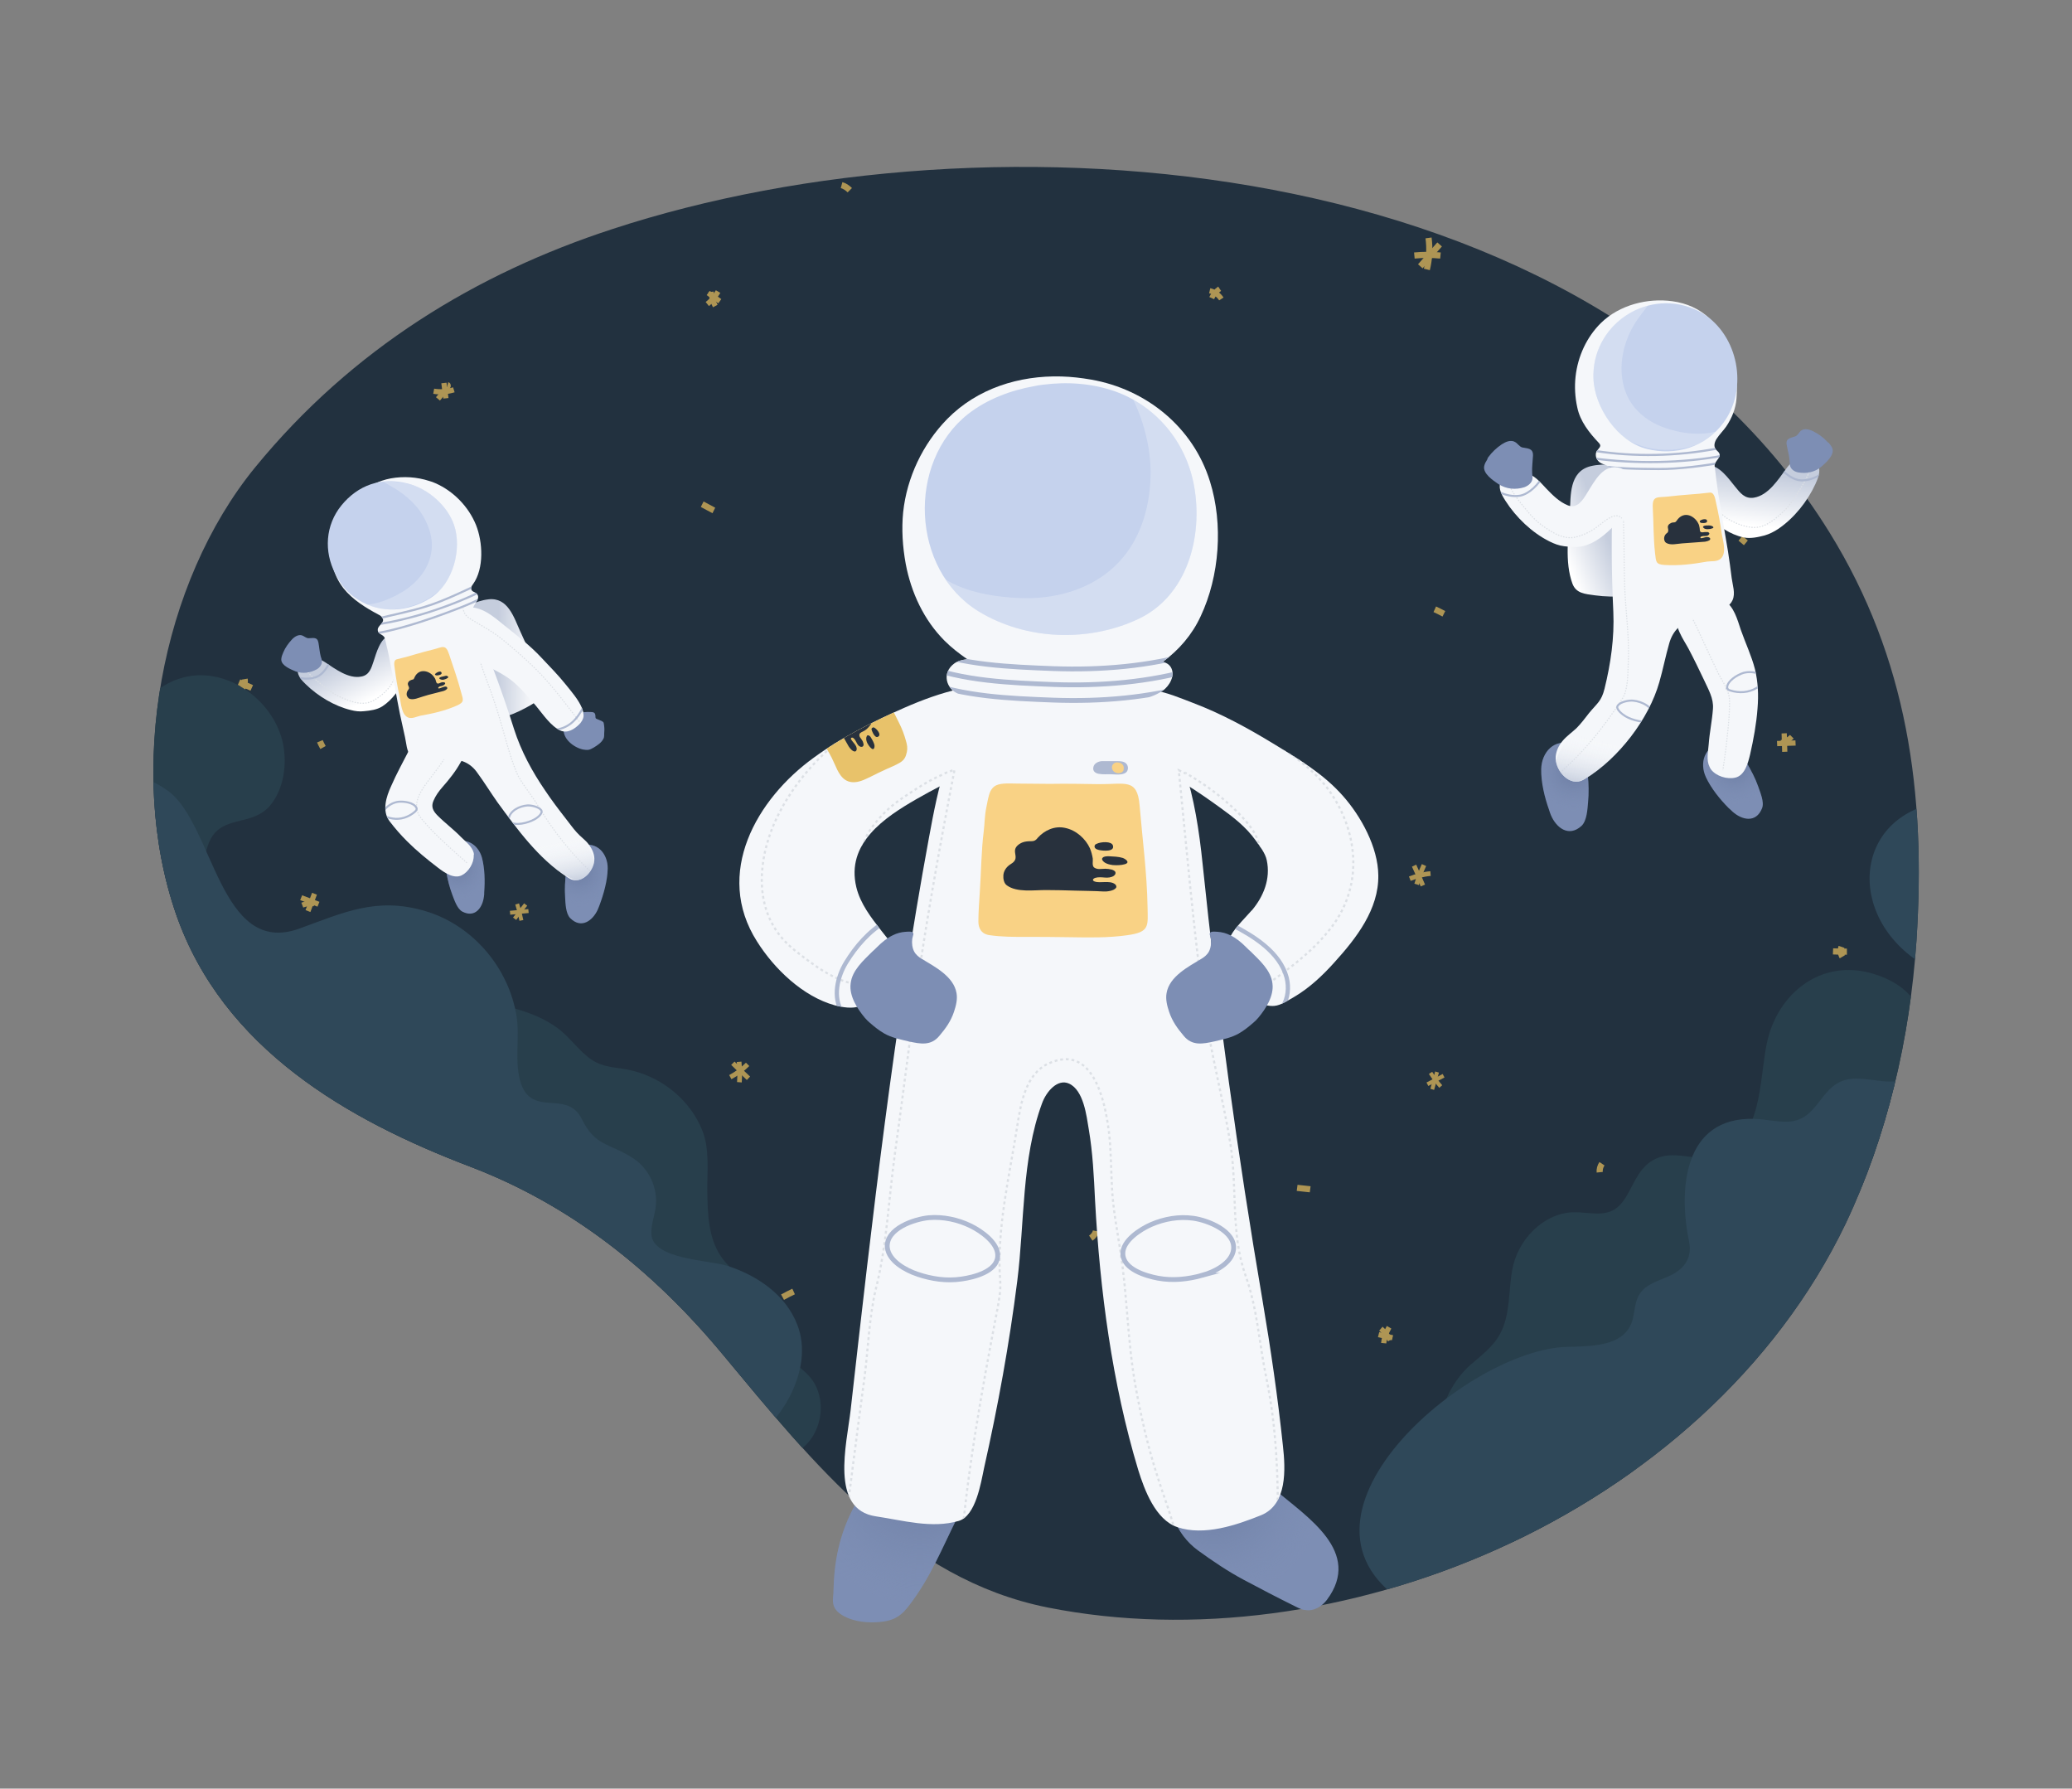 <svg enable-background="new 0 0 730 630" viewBox="0 0 730 630" xmlns="http://www.w3.org/2000/svg" xmlns:xlink="http://www.w3.org/1999/xlink"><rect x="0" y="0" width="730" height="630" fill="#808080" stroke="none"/><defs><path id="a" d="m527.2 545.8c-50.5 22.6-107.3 30.5-158.1 20.4-50.1-10-82.5-50.7-114.6-89.3-24.6-29.6-53.7-52.6-88.9-66-42.8-16.3-87.1-41.4-103.6-89-17.5-50.6-5.3-116.7 27.9-157.3 34.2-41.8 78-68.3 125.8-83.9 133.2-43.7 344.9-28.8 428.9 106.9 27.4 44.3 34 91.6 30.6 143.8-2.3 34.3-10.3 68.7-24.9 99.5-24.8 51.7-70.5 91.3-123.1 114.9z"/><clipPath id="b"><use xlink:href="#a"/></clipPath><clipPath id="c"><use xlink:href="#F"/></clipPath><clipPath id="d"><use xlink:href="#G"/></clipPath><linearGradient id="e"><stop offset="0" stop-color="#697aa0" stop-opacity=".9"/><stop offset="1" stop-color="#7d8eb4" stop-opacity="0"/></linearGradient><radialGradient id="f" cx="427.589" cy="524.968" gradientUnits="userSpaceOnUse" r="38.539" xlink:href="#e"/><radialGradient id="g" cx="324.089" cy="519.968" gradientUnits="userSpaceOnUse" r="44.777" xlink:href="#e"/><clipPath id="h"><use xlink:href="#H"/></clipPath><clipPath id="i"><use xlink:href="#I"/></clipPath><radialGradient id="j" cx="339.653" cy="43.197" gradientTransform="matrix(.997 -.079 .079 .997 -138.05 290.441)" gradientUnits="userSpaceOnUse" r="12.668" xlink:href="#e"/><radialGradient id="k" cx="300.316" cy="39.46" gradientTransform="matrix(.932 -.362 .362 .932 -133.155 377.407)" gradientUnits="userSpaceOnUse" r="11.711" xlink:href="#e"/><linearGradient id="l"><stop offset="0" stop-color="#c5cddd"/><stop offset="1" stop-color="#fff"/></linearGradient><linearGradient id="m" gradientTransform="matrix(.637 -.771 .771 .637 -117.094 683.027)" gradientUnits="userSpaceOnUse" x1="533.526" x2="542.507" xlink:href="#l" y1="-61.706" y2="-50.36"/><clipPath id="n"><use xlink:href="#J"/></clipPath><linearGradient id="o" gradientUnits="userSpaceOnUse" x1="124.199" x2="131.625" xlink:href="#l" y1="231.261" y2="245.743"/><clipPath id="p"><use xlink:href="#K"/></clipPath><clipPath id="q"><use xlink:href="#L"/></clipPath><linearGradient id="r"><stop offset="0" stop-color="#bac4d7" stop-opacity=".7"/><stop offset="1" stop-color="#fff" stop-opacity="0"/></linearGradient><linearGradient id="s" gradientTransform="matrix(1.137 -.185 -.01 1.065 -180.937 322.864)" gradientUnits="userSpaceOnUse" x1="334.924" x2="334.428" xlink:href="#r" y1="46.503" y2="32.38"/><clipPath id="t"><use xlink:href="#M"/></clipPath><clipPath id="u"><use xlink:href="#N"/></clipPath><radialGradient id="v" cx="713.856" cy="38.763" gradientTransform="matrix(-.994 -.109 -.109 .994 1268.122 311.007)" gradientUnits="userSpaceOnUse" r="14.228" xlink:href="#e"/><radialGradient id="w" cx="649.007" cy="152.592" gradientTransform="matrix(-.944 .329 .329 .944 1173.626 -87.44)" gradientUnits="userSpaceOnUse" r="13.153" xlink:href="#e"/><linearGradient id="x" gradientTransform="matrix(-.865 -.501 -.501 .865 1345.908 419.998)" gradientUnits="userSpaceOnUse" x1="791.747" x2="801.835" xlink:href="#l" y1="190.327" y2="203.07"/><clipPath id="y"><use xlink:href="#O"/></clipPath><linearGradient id="z" gradientTransform="matrix(-.938 .348 .348 .938 998.573 -179.665)" gradientUnits="userSpaceOnUse" x1="476.696" x2="485.037" xlink:href="#l" y1="192.497" y2="208.762"/><clipPath id="A"><use xlink:href="#P"/></clipPath><clipPath id="B"><use xlink:href="#Q"/></clipPath><linearGradient id="C" gradientTransform="matrix(-1.131 -.219 -.021 1.064 1310.023 344.696)" gradientUnits="userSpaceOnUse" x1="662.408" x2="661.851" xlink:href="#r" y1="71.926" y2="56.064"/><clipPath id="D"><use xlink:href="#R"/></clipPath><clipPath id="E"><use xlink:href="#S"/></clipPath><path id="F" d="m286.8 266.8c-20.3 14.6-35.3 40.9-20.1 64.8 6.1 9.7 16.2 19.4 27.4 22.5 2.7.7 6.2 1.3 8.8.3 2.8-1.1 4.9-3.2 6.9-5.4 2.5-2.8 5.3-6.4 5.6-10.3.1-.9 0-1.8-.1-2.7-.4-3.4-2.8-5.5-4.8-8.2-3.6-4.6-7.4-9.5-8.8-15.3-3.7-15.4 9.8-24.5 21.3-31.1 5.7-3.3 11.7-6.2 17.5-9.4 5.5-3 12.1-6.1 16.3-10.7 4.9-5.5 5.6-12-.7-16.6-5-3.6-11.8-3.4-17.8-2.1-6.8 1.5-13.3 3.9-19.7 6.7-10.2 4.5-21.8 10.2-31.8 17.5z"/><path id="G" d="m441.1 320.6c4.1-4.9 6.6-11.1 5.2-17.6-.5-2.5-2.5-5-4-7.1-3.3-4.6-7.8-8.1-12.4-11.4-8-5.8-16.4-11.4-25.5-15.4-7-3.1-13.4-12.1-10.5-19.8 4.3-11.4 18.5-4.7 26.2-1.8 10.1 3.8 19.6 9 28.8 14.6 8.7 5.3 17.4 10.5 24.2 18.2 6.4 7.2 12.4 18.1 12.5 28 .2 12-7.8 22.2-15.4 30.6-4.3 4.8-9 9.2-14.5 12.4-2 1.1-4.4 2.8-6.7 3-7 .6-13.6-7.4-16.5-12.9-2.3-4.3-.6-9.3 1.9-13.1 1.8-2.6 4.1-4.8 6.2-7.2.2-.2.3-.4.5-.5z"/><path id="H" d="m444.8 458c-8.7-51-15.8-102.3-21.1-153.7-2.4-23.4-7.2-46.3-22.2-58 2.9-.4 5.6-1.3 8.1-3s4.6-5.5 2.9-8.3c-.7-1.1-1.7-1.6-2.8-1.9 5.6-4.1 10.3-9.5 13.3-16 6.7-14.2 8-32.5 3.3-47.5-5.9-19.1-22.4-32.5-41.9-35.9-3.5-.6-6.9-1-10.5-1.1-14.8-.4-29.6 4.2-40.2 15-8.6 8.8-14.2 20.6-15.5 32.8-.6 6-.2 12.2.9 18.2 1.9 10.1 6.4 19.8 13.7 27.1 2.4 2.4 5.1 4.5 8 6.5-1.8.2-3.4.6-4.6 1.5-4.5 3.3-2.9 9 1.5 10.7 3.1 1.2 6.4 1.9 9.6 2.2-13 10.8-16.8 31.1-20 48.4-12.3 66.7-20 134.2-27.6 201.6-1.4 12.2-7.4 35.1 8.9 37.5 9.5 1.4 19.7 4.4 29.2 1.6 6-1.8 7.8-13.4 8.9-18.6 4.9-21.8 8.9-43.7 11.7-65.9 2.6-20.6 1.5-42.9 8.7-62.5 1.5-4.2 5.5-8.9 9.6-7 5.1 2.4 6.1 11.3 6.9 16.1 1.4 8.2 1.8 16.6 2.2 24.9 1.7 31.7 6 64.5 15.2 95 2.2 7.1 6.1 17.6 13.8 20.2 9.4 3.2 20.8-.7 29.5-4.2 9.3-3.8 8.6-16.3 7.7-24.4-1.8-17.1-4.3-34.2-7.2-51.3z"/><path id="I" d="m367.5 135.5c-1.1.1-2.1.3-3.1.5-8.4 1.5-16.6 4.6-23.3 9.8-21.7 17.1-20.1 54.9 3.6 69.5 16.7 10.2 38.6 11 56.2 2.8 17.4-8.1 23-29 19.8-46.9-2.7-15.2-13.1-28-27.7-33.3-8.2-2.9-17-3.5-25.5-2.4z"/><path id="J" d="m166.9 300.4c-.6-2.3-2.8-3.9-4.4-5.5-2.6-2.7-5.6-4.9-8.3-7.6-1.6-1.6-2.4-3.1-1.5-5.2.8-1.9 1.9-3.4 3.3-5 2.3-2.6 4.6-5.5 6.3-8.6.4-.8 1.3-1.8 1.5-2.6.4-1.2-.6-2.5-1.4-3.2-3-2.7-8.2-3.9-12.1-3.3-2.8.4-4.7 2.1-6 4.5-2.2 4.3-4.6 8.6-6.5 13-1.7 3.7-3.3 8.6-.6 12.3 1.9 2.5 4 4.9 6.2 7.1 3.4 3.4 7.2 6.5 11 9.4 2.1 1.6 5.5 4 8.3 2.6 2.4-1.2 4.3-4.3 4.2-7 .1-.3.1-.6 0-.9z"/><path id="K" d="m144.3 227.2s.1.1.1.1c3 4 .9 8.2-1.5 11.9s-4.4 7.1-8.2 9.6c-1.9 1.2-4.2 1.5-6.4 1.7-1.6.2-3.2 0-4.7-.4-5.8-1.4-11.6-4.9-15.9-9.1-1.3-1.2-3-3.1-2.8-5 .2-2.2 2.7-3.3 4.6-3.7.8-.2 1.7-.4 2.5-.2 1 .2 1.8.7 2.6 1.2 3.5 2.3 8.2 5.9 12.7 5 2.8-.5 3.5-2.9 4.3-5.3 1-3 2.3-8.2 5.8-9.3.5-.2 1-.2 1.6-.1 2.1.3 4 1.8 5.3 3.6z"/><path id="L" d="m166.7 216.5c-.1-.6-.1-1.2-.1-1.9 0-1.8 3.6-4.2.8-5.9-.4-.2-1-.4-1.2-.8-.5-.7 0-1.6.5-2.2 3.9-5.5 3.4-14.8 1-20.8-2.6-6.4-7.9-11.9-14.3-14.7-.7-.3-1.4-.6-2.2-.8-4.3-1.4-9-1.7-13.5-.9-4.3.8-8.2 2.8-11.5 5.6-5 4.2-8.9 10.5-9.6 17.1-.6 5.6.9 11.5 4.4 16 3.2 4 7.7 6.8 12.2 9.2.6.3 1.3.7 1.6 1.4.8 1.5-1.5 2.4-1.7 3.8-.2 2 2.1 1.7 2.5 3.3.7 2.9 1.4 5.8 1.9 8.7 1.2 5.9 2.2 11.9 3.4 17.9.6 2.7 1.2 5.5 1.8 8.2.5 2.1.5 5 2.1 6.6 1.4 1.4 3.6 1.6 5.6 1.5 2.6-.1 5.2-.4 7.7-.4 4.2 0 7.5 1.2 10 4.7 2.5 3.4 4.7 7 7.1 10.4 7.1 9.7 14.4 19.8 24.7 26.5.5.3.9.6 1.4.8 4.2 1.5 8.3-3.6 8.1-7.5-.1-1.8-.9-3.5-2-4.9-1.2-1.6-2.9-2.7-4.2-4.2-1.4-1.5-2.6-3.3-3.9-4.9-2.5-3.2-5-6.5-7.2-9.8-4.6-6.7-8.5-13.9-11-21.7-3.9-12.4-8.4-24.7-13.6-36.6-.3-1.4-.6-2.5-.8-3.7z"/><path id="M" d="m203.3 246.3s0 .1 0 0c.9 1.6 2.4 4.1 2.3 5.9-.1 1.1-.7 2.1-1.5 2.9-1.8 1.8-4.2 3.3-6.7 2.2-3.4-1.6-6.1-5.7-8.5-8.6-2.7-3.1-5.3-6.3-8.5-8.9-2.5-2-5.3-3.4-8.1-4.8-1.4-.7-2.9-1.5-4.2-2.3s-2.7-1.3-3.9-2.2c-1.1-.8-2.2-1.6-3-2.6-1.6-1.9-3.1-6.6-2.4-9.1.7-2.6 2.2-4 4.8-4.6 5.4-1.4 10.3 3 14.1 6.1 4.4 3.5 9.1 7.1 13 11.3 2.9 3.1 6 6.2 8.7 9.6 2 2.5 4.3 5.1 5.6 8.1.2.6.5 1.2.5 1.8s-.2 1.3-.7 1.7"/><path id="N" d="m120.3 178c5.8-7.1 14-10.1 23.3-7.7 7.3 1.8 14.1 7.9 16.4 14.7 2.8 8.3-.3 20.4-8.1 25.5-7.9 5.1-17.8 5.8-25.8.7-4.1-2.6-5.9-5.2-8-9.2-4-7.7-3.5-17 2.2-24z"/><path id="O" d="m619.2 249.6c-.4 5.4-1.4 10.8-2.6 16.1-.7 2.9-1.8 7.4-5.2 8.2-2.9.7-6.8-.5-8.6-2.9-.2-.3-.4-.6-.5-.9-1.2-2.4-.5-5.3-.3-7.9.3-4.2 1.2-8.3 1.5-12.5.3-3.7-1.6-6.8-3.1-10.1-1.8-3.8-3.6-7.5-5.5-11.1-1.4-2.7-6-9-3.3-11.6 2.5-2.4 6.2-4 9.4-5.2 2.1-.8 4.6-1.4 6.5-.2 3.4 2.1 4.6 6.7 5.8 10.3 1.6 4.6 3.8 9.2 5 13.9 1.1 4.6 1.3 9.1.9 13.9z"/><path id="P" d="m595.8 170.2c0 .1 0 .1-.1.2-1.6 5.4 2.3 9 6.2 12s7.4 5.8 12.4 6.9c2.4.5 5.1-.1 7.4-.7 1.7-.5 3.3-1.3 4.8-2.3 5.6-3.8 10.3-9.7 13.1-15.8.8-1.8 2-4.4 1-6.3-1.1-2.2-4.1-2.4-6.3-2.1-.9.1-1.9.3-2.7.7-1 .5-1.6 1.4-2.3 2.3-2.8 3.8-6.3 9.4-11.4 10.2-3.2.5-4.8-1.7-6.6-3.9-2.3-2.8-5.6-7.7-9.7-7.5-.6 0-1.2.2-1.7.5-2 1.1-3.4 3.4-4.1 5.8z"/><path id="Q" d="m604.7 154.7c-.8 1.4-1.1 2.9.3 4.1 2.5 2.1-1.1 3.3-.9 5.4.4 3.3.8 6.6 1.3 9.9 1.1 6.7 2.3 13.4 3.4 20.1.5 3.1.9 6.3 1.3 9.4.3 2.4 1.4 5.4.3 7.8-.9 2.1-3.2 3.1-5.3 3.8-2.8.9-5.6 1.5-8.3 2.6-4.5 1.7-7.4 4.2-8.7 8.8-1.3 4.5-2.2 9.2-3.5 13.7-3.7 13-14.3 26.8-26.1 34-.5.3-1 .6-1.6.8-4.7 1.5-9.2-4.3-8.8-8.7.2-2 1.1-3.9 2.4-5.4 1.4-1.7 3.3-3 4.9-4.5 1.6-1.6 3.1-3.6 4.5-5.4 2.9-3.5 4.3-4.1 5.4-8.5 2.2-8.9 3.5-18 3.1-27.1-.7-14.6-.8-29.3 0-43.9.1-1.4 0-2.8-.3-4.1-.1-.7-.3-1.3-.6-2-.7-1.8-2.2-1.6-3.7-2.5-1.2-.8-1.8-2.1-1.5-3.5.2-1 1.4-1.6 1.5-2.5 0-.4-.3-.8-.6-1.1-3.3-3.5-6.5-7.5-7.5-12.4-.8-3.6-1-7.3-.6-10.9.8-7.1 3.9-13.9 9-18.9 6.5-6.3 16.3-8.8 25.1-7.6 10.4 1.4 17.1 8.2 20.4 17.9 1.8 5.2 2.7 10.9 2.2 16.4-.3 3.6-1.6 6.8-3.6 9.8-.8 1.2-2.5 2.9-3.5 4.5z"/><path id="R" d="m575.8 170c.3 1 .5 2.1.5 3.1 0 2.1-.5 3.5-1.6 5.3-1.2 1.9-2.7 3.6-4.3 5.1-3.6 3.5-6.7 6.9-11.7 8.6-2.4.8-5.1.6-7.6.3-1.8-.2-3.6-.9-5.2-1.7-6.2-3.1-11.8-8.5-15.5-14.3-1.1-1.7-2.6-4.2-1.8-6.3.6-1.8 2.2-2.5 3.9-2.9 1.6-.4 3.2-.8 4.8-.6 3.2.5 5.4 3.3 7.5 5.5 2.2 2.3 4.6 4.7 7.6 5.9 3.3 1.3 5.3-1.9 6.8-4.4 2.6-4.1 5.8-10.7 11.8-8.7 2.4.9 4 2.8 4.8 5.1z"/><path id="S" d="m599.9 110.4c-1.1-.7-2.2-1.2-3.4-1.7-16.9-6.9-35.8 6.1-35.1 24.7.4 10.2 8.6 22.1 18.7 24.7 10.3 2.6 20.8-.6 27.1-9.2 8.9-12.1 5.2-30.8-7.3-38.5z"/></defs><use fill="#22313f" xlink:href="#a"/><g clip-path="url(#b)" fill="none" stroke="#ae9554" stroke-miterlimit="10"><path d="m502.7 94.9c.9-3.6 1.1-7.4.6-11.1" stroke-width="2.166"/><path d="m507.5 90c-3.1-.3-6.1-.3-9.2 0" stroke-width="2.166"/><path d="m500.4 93.8c2.3-2.6 4.5-5.1 6.8-7.7" stroke-width="2.166"/><path d="m183.7 324.2c-.4-2-.9-3.9-1.5-5.8" stroke-width="1.385"/><path d="m186.2 320.9c-2.2.2-4.3.4-6.5.6" stroke-width="1.385"/><path d="m181.3 323.6c1.3-1.7 2.6-3.3 3.9-5" stroke-width="1.385"/><path d="m501.3 311.9c-1-2.3-2-4.7-3.1-7" stroke-width="1.663"/><path d="m504 307.7c-2.5.2-5 .9-7.3 1.8" stroke-width="1.663"/><path d="m499.1 311.5c.7-2.3 1.6-4.6 2.6-6.8" stroke-width="1.663"/><path d="m113.8 263.3c-.4-.7-.8-1.5-1.1-2.2" stroke-width="2.166"/><path d="m85.2 242.6c.8-.9 1.2-2.2 1-3.4" stroke-width="2.166"/><path d="m88.7 242.3c-2.2-1-2.2-1-4.5-2" stroke-width="2.166"/><path d="m251.5 179.8c-1.4-.7-2.7-1.5-4.1-2.2" stroke-width="2.166"/><path d="m384.3 436.1c.9-.6 1.6-1.5 1.8-2.5" stroke-width="2.166"/><path d="m275.7 456.9c1.3-.7 2.6-1.4 3.9-2" stroke-width="2.166"/><path d="m148.6 389.5c-.8-.9-1.6-1.8-2.4-2.8" stroke-width="2.166"/><path d="m299.4 67c-.8-.8-1.8-1.5-2.9-1.8" stroke-width="2.166"/><g stroke-width="1.841"><path d="m112.2 318.5c-2-.8-4.1-1.5-6.1-2.3"/><path d="m108.5 320.9c.8-2 1.5-4.1 2.3-6.1"/><path d="m106.5 318.8c1.3-.5 2.8-.7 4.2-.5"/><path d="m430.3 105.3c-.9-1.4-2.4-2.5-4.1-2.9"/><path d="m426.9 105c.6-1.3 1.6-2.5 2.8-3.3"/><path d="m253.6 106.1c-1.4-1-2.7-1.9-4.1-2.9"/><path d="m253 102.7c-1 1.7-2.3 3.2-3.8 4.4"/><path d="m252 107.8c-.8-1.5-1.3-3.2-1.5-5"/><path d="m157.1 140.3c-.2-1.8-.5-3.6-.7-5.4"/><path d="m152.8 137.8c2.3.4 4.8.2 7.1-.5"/><path d="m154.3 140.5c1.1-1.3 2.2-2.6 3.3-4 .3-.3.5-.9.1-1"/></g><path d="m504 377.9c1.1 1.7 2.3 3.3 3.6 4.8" stroke-width="1.385"/><path d="m502.9 381.9c1.9-1 3.8-2 5.7-3" stroke-width="1.385"/><path d="m506.3 377.6c-.6 2-1.1 4.1-1.7 6.1" stroke-width="1.385"/><path d="m258.2 374.5c1.8 1.8 3.6 3.5 5.5 5.3" stroke-width="1.663"/><path d="m257.3 379.4c2.2-1.2 4.3-2.7 6.1-4.5" stroke-width="1.663"/><path d="m260.4 374c.2 2.4.3 4.8.1 7.2" stroke-width="1.663"/><path d="m613.2 189.6c.6.5 1.3 1.1 1.9 1.6" stroke-width="2.166"/><path d="m648.8 333.5c-.4 1.2-.3 2.5.3 3.5" stroke-width="2.166"/><path d="m645.8 335.1c2.4.1 2.4.1 4.9.1" stroke-width="2.166"/><path d="m457 418.4c1.5.2 3.1.3 4.6.5" stroke-width="2.166"/><path d="m564.4 409.9c-.6.9-.9 2-.8 3" stroke-width="2.166"/><path d="m110.6 454.6c1.2.4 2.5.4 3.7.1" stroke-width="2.166"/><path d="m505.5 214.6c1.1.5 2.2 1.1 3.2 1.6" stroke-width="2.166"/><path d="m562.3 490.4c1.1.5 2.3.7 3.4.6" stroke-width="2.166"/><path d="m626.1 261.9c2.2-.1 4.3-.1 6.5-.2" stroke-width="1.841"/><path d="m628.6 258.3c.1 2.2.1 4.3.2 6.5" stroke-width="1.841"/><path d="m631.3 259.5c-1 1-2.3 1.7-3.7 2.1" stroke-width="1.841"/><path d="m485.7 470.1c1.6.4 3.3.7 4.9 1.1" stroke-width="1.841"/><path d="m487.5 473.1c.2-2 .9-3.9 1.9-5.6" stroke-width="1.841"/><path d="m486.5 468c1.3 1.1 2.4 2.5 3.3 4" stroke-width="1.841"/><path d="m615.6 413.9c.9 1.6 1.8 3.2 2.7 4.7" stroke-width="1.841"/><path d="m620.5 414.5c-2.3.5-4.5 1.6-6.4 3.1" stroke-width="1.841"/><path d="m618.1 412.6c-.5 1.6-1 3.3-1.6 4.9-.1.4-.1 1 .3 1" stroke-width="1.841"/></g><path clip-path="url(#b)" d="m89.1 287.8c-5.8 2.1-12.4 1.7-15.4 8.8-5.3 12.7 1.5 28.4 12.1 36 10.7 7.6 24.1 9.7 37.1 11.5 14.7 2.1 29 5 43.5 7.9 10.2 2 21.5 3.8 30 10.1 4.5 3.3 7.5 8.1 12.1 11.2 4.7 3.1 9.4 2.5 14.6 3.9 10.7 2.7 20.2 10.6 24.3 20.9 2.7 6.7 1.7 14.5 1.8 21.6.1 7.9.4 16.2 4.7 22.7 3.7 5.5 9.7 8.9 14.1 13.9 5 5.6 5 11.2 7.2 17.7 1.9 5.5 8.5 7.7 11.7 13.2 4.3 7.4 2.3 17.9-4.5 23.1-5.4 4.2-12.8 4.9-19.4 3.6-7.2-1.4-14.1-1.3-20-6-2.9-2.3-5.8-4.6-8.6-6.9-8.3-6.6-16.5-13.3-24.1-20.7-10.8-10.5-21.7-23-33.6-32-13.9-10.6-28.5-19.9-42-31.2-8-6.7-17.2-12.8-22.9-21.6-5.6-8.6-11.8-14.9-19.3-22-7.1-6.9-12.9-15-19.7-22.3-6.6-7.2-13.8-14-19.3-22-11.3-16.4-16-35.3-13.5-55.3.9-7.2 2.8-14.4 6.5-20.7s9.3-11.6 16.2-14c15.9-5.6 33.7 6.9 37 22.7 1.5 7.3.3 16.1-4.6 21.9-1.7 2-3.8 3.2-6 4z" fill="#283f4c"/><path clip-path="url(#b)" d="m673.7 389.2c-1.5 3.9-3.1 7.4-4.7 10.2-14.6 26.3-40.3 42.6-58 66.3-13.2 17.6-22.1 38.4-37.1 54.4-12.2 9.2-30.4 27.3-47.1 22.2-10.3-3.2-17.8-13-20-23.6-2.7-13 1.1-28.9 11.2-37.9 3.8-3.3 8-6.4 10.4-10.8 3.8-6.8 3-15.3 4.4-22.8 1.9-10.4 10.7-19.7 21.2-20.2 3.4-.1 6.7.6 10.1.4 11.8-.7 9.2-16.6 21.3-20 6.3-1.8 15 2.2 20.4-.3 15.4-7.1 13.8-25.8 16.7-39.7 3.6-17.3 19-30 37.5-24.4 22.6 6.8 20.9 27 13.7 46.2z" fill="#283f4c"/><path clip-path="url(#b)" d="m195.7 388.6c3.6.3 7.1 1.1 9.3 5.6 4.8 9.7 9.6 8.3 18.1 13.8 5.6 3.6 8.8 10.6 7.9 17.2-.4 3.2-1.7 6.3-1.5 9.6.6 8.9 20.4 9 26.9 11.1 10.4 3.4 20.4 10.1 24.5 20.7 6.2 15.9-6.1 35.6-19.5 43.5-12.2 7.2-27.8 6.3-40.9 1.1s-24.4-14.2-35.3-23.1c-21.7-17.5-43.7-34-65.8-50.6-15-16-23.9-36.8-37.1-54.4-18.3-24.4-55-45.9-62.1-77-5.5-24.3 17.1-43.3 38.9-27.6 16.2 11.6 18.2 58.7 46.3 48.6 15.5-5.6 27.2-11.3 44.4-6.2 16.7 4.9 29.5 20 32.2 37.1 1.2 7.7-.9 15.9 1.5 23.5 2.3 7 7.4 6.7 12.2 7.1z" fill="#2f4859"/><path clip-path="url(#b)" d="m734.3 360.6c-3 9.2-7.6 18-12.7 26.7-12.1 20.4-31.9 32.4-46 51.2-13.2 17.6-22.1 38.4-37.1 54.4-22.1 16.6-44.1 33.1-65.8 50.6-11 8.9-22.2 17.9-35.3 23.1s-28.8 6.1-40.9-1.1c-50.3-29.8 20.1-90.3 55.7-91.1 8.4-.2 19-.2 22.4-7.9 1.5-3.4 1-7.5 3-10.6 2.3-3.8 7.2-4.8 11.2-6.8 4.9-2.4 7.4-6.4 6.3-11.7-3.8-18.2-2.1-44.1 23-43.3 3.9.1 7.7 1.1 11.6 1 10.8-.3 11.3-12.2 20.4-14.7 6.3-1.8 15 2.2 20.4-.3 9.3-4.3 19.1-25.4 13.3-34.5-2-3.2-5.4-5.1-8.5-7.3-26.3-18.1-21.1-54.8 13.7-56.3 23.6-1 41.8 18 47.3 39.7 3.5 13.7 2.1 26.6-2 38.9z" fill="#2f4859"/><use fill="#f5f7fa" xlink:href="#F"/><path d="m302.4 255.9c-11.4 7.4-21.4 18-27.7 30.1-6 11.4-9.1 26.6-3 38.7 2.5 5 5.9 8.3 10.3 11.6 3.7 2.8 7.4 5.6 11.5 7.6 4.1 2.1 8.7 3.4 13.3 3" style="fill:none;stroke:#dce0e5;stroke-width:.75;stroke-miterlimit:10;stroke-dasharray:1;clip-path:url(#c)"/><path d="m335.6 271.5c-6.7 2.2-11.5 5.5-17.4 9.4-3.6 2.4-6.8 5.3-9.5 8.6-1.3 1.6-2.7 3.3-3.5 5.3-1 2.2-1.7 4.4-2.1 6.8" style="fill:none;stroke:#dce0e5;stroke-width:.75;stroke-miterlimit:10;stroke-dasharray:1;clip-path:url(#c)"/><path clip-path="url(#c)" d="m296.7 356.6c-3.4-5.4-1.7-12.5 1.4-17.6 3.5-5.7 8.1-11 13.9-14.4" fill="none" stroke="#aeb9d1" stroke-miterlimit="10" stroke-width="1.5"/><g clip-path="url(#c)"><path d="m284.9 253.1c.2.5.5 1 .7 1.5 2.7 4.9 6.2 9.2 8.4 14.4 1.2 2.7 2.6 6.2 6.2 6.5 2.4.2 4.6-1 6.7-2 1.8-.9 3.6-1.8 5.4-2.6 1.6-.7 3.3-1.4 4.8-2.3 1.6-1 2-2 2.4-3.7.3-1.3.1-2.6-.3-3.9-.6-2.2-1.4-4.3-2.4-6.3s-1.9-4-3.1-5.8c-1.6-2.7-3.6-5.7-6.1-7.7-1.2-1-3-1.9-4.7-1.8-1.5.1-2.8 1.1-4.2 1.7-1.4.7-2.9 1.1-4.4 1.9-2.2 1.2-4.7 2.3-6.7 3.8-1.3.9-2.6 2.2-3.1 3.7-.1.9.1 1.8.4 2.6z" fill="#e8c26a"/><g fill="#28313d"><path d="m301.8 264.1c-.1.3-.3.6-.6.6-.9 0-1.8-1.2-2.2-1.8-.9-1.7-1.9-3.3-2.9-5s-2-3.5-3-5.2c-1.3-2.1-3.6-4.7-3.2-7.3.1-.8 1-1.5 1.7-1.8.8-.4 1.9-.4 2.7-.1.5.2 1 .5 1.5.5.9 0 1.4-.8 2.1-1.1.8-.4 1.8-.1 2.4.4.4.3.8.8 1.1 1.2.1.2.2.4.4.6.3.3.8.3 1.2.4 2.2.3 4.2 1.5 4.9 3.6.7 2.2-.1 4.9-1.6 6.7-.5.6-1.1 1.2-1.8 1.6-.5.3-1.5.6-1.7 1.2-.1.4 0 .8.2 1.1s.5.6.7 1c.3.4.4.8.5 1.2.1.3.1.7-.2 1-.2.2-.6.2-.9.1-.6-.2-1-.8-1.3-1.4s-.6-1.2-1.1-1.6c-.1-.1-.3-.2-.5-.2s-.4.1-.4.3v.2c.5 1.1 2.3 2.3 2 3.8z"/><path d="m308.2 256.4c-.1-.1-.3-.1-.4-.2-.3 0-.6.2-.7.4-.1.3 0 .5.1.8.3.8 1.3 3 2.4 1.9.8-.7-.6-2.4-1.4-2.9z"/><path d="m306.9 259.9c-.2-.4-.5-.8-1-.9-.1 0-.3 0-.4.1-.1 0-.1.1-.1.2-.4.7-.2 1.6.1 2.3.4.8.9 1.5 1.5 2 .9.8 1.2-.4 1.1-1.1-.2-.9-.7-1.8-1.2-2.6z"/></g></g><use fill="#f5f7fa" xlink:href="#G"/><path d="m447.5 260.5c7.3 5.1 14.9 10.1 20.3 17.3 10.6 14.4 12.7 33.5 1.6 48.4-7.5 10.1-18.2 17.1-28.3 24.3" style="fill:none;stroke:#dce0e5;stroke-width:.75;stroke-miterlimit:10;stroke-dasharray:1;clip-path:url(#d)"/><path d="m376.6 251.8c.5 3.6 5.9 4.4 8.5 5.2 8.3 2.6 16.6 6.9 24.4 10.8 7.6 3.9 15 8.2 21.5 13.7 2.2 1.9 4.4 3.8 6.3 5.9 4.3 4.6 8 9.7 6.1 16.4" style="fill:none;stroke:#dce0e5;stroke-width:.75;stroke-miterlimit:10;stroke-dasharray:1;clip-path:url(#d)"/><path clip-path="url(#d)" d="m433.9 325.7c7.7 4 17 9.6 19.4 18.6.9 3.5.5 7.3-1.4 10.3" fill="none" stroke="#aeb9d1" stroke-miterlimit="10" stroke-width="1.5"/><path d="m449.5 525c-9.5-8.1-20.5-11.5-31.4-3.6-9.9 7.2-3.6 19.2 4 24.7 5.1 3.7 10.4 7.3 16 10.3 6 3.2 12.1 6.4 18.2 9.4 1.2.6 2.3 1.2 3.6 1.3 2.9.5 5.8-1.2 7.6-3.6 12.6-16.9-7.1-29.2-18-38.5z" fill="#7d8eb4"/><path d="m449.5 525c-9.5-8.1-20.5-11.5-31.4-3.6-9.9 7.2-3.6 19.2 4 24.7 5.1 3.7 10.4 7.3 16 10.3 6 3.2 12.1 6.4 18.2 9.4 1.2.6 2.3 1.2 3.6 1.3 2.9.5 5.8-1.2 7.6-3.6 12.6-16.9-7.1-29.2-18-38.5z" fill="url(#f)"/><path d="m302.4 528.1c.8-1.3 1.6-2.6 2.5-3.8 6-8.4 15.4-12.8 25.5-9.8.2 0 .3.1.5.2 9.1 2.8 10 12.5 6.3 20-5.2 10.4-9.4 21-16.6 30.4-1.2 1.6-2.5 3.2-4.3 4.3-1.8 1.2-4 1.7-6.2 1.9-4.1.4-8.8 0-12.5-1.9-1.9-1-3.5-2.2-4-4.3-.3-1.3-.1-2.5 0-3.8.1-1.6.1-3.1.2-4.7.6-10.4 3.4-19.9 8.6-28.5z" fill="#7d8eb4"/><path d="m302.4 528.1c.8-1.3 1.6-2.6 2.5-3.8 6-8.4 15.4-12.8 25.5-9.8.2 0 .3.1.5.2 9.1 2.8 10 12.5 6.3 20-5.2 10.4-9.4 21-16.6 30.4-1.2 1.6-2.5 3.2-4.3 4.3-1.8 1.2-4 1.7-6.2 1.9-4.1.4-8.8 0-12.5-1.9-1.9-1-3.5-2.2-4-4.3-.3-1.3-.1-2.5 0-3.8.1-1.6.1-3.1.2-4.7.6-10.4 3.4-19.9 8.6-28.5z" fill="url(#g)"/><use fill="#f5f7fa" xlink:href="#H"/><g fill="none" stroke-miterlimit="10"><g clip-path="url(#h)" stroke="#aeb9d1" stroke-width="1.695"><path d="m325 228.7c14.2 5.6 30.8 6.2 46.1 6.8 16.8.6 33.8-.8 50-5.5"/><path d="m325 234.3c14.2 5.6 30.8 6.2 46.1 6.8 16.8.6 33.8-.8 50-5.5"/><path d="m325 239.8c14.2 5.6 30.8 6.2 46.1 6.8 16.8.6 33.8-.8 50-5.5"/></g><path clip-path="url(#h)" d="m338.1 551c2.2-30.3 7.6-60.2 13.3-89.9.6-3.2 1.2-6.5 1-9.7-1.4-18.4 3.3-37.3 6.1-55.4 1.2-7.7 3-17.8 10.9-21.4 15.6-7.2 19.9 12.9 21.3 24.1.8 6.7.7 13.5 1.1 20.2.4 7.3 1.8 14.4 2.9 21.6 2.5 15.7 2.5 31.7 5.3 47.4 2 11.1 4.5 22.1 8 32.8 3.2 10 7.3 19.7 8.1 30.3" stroke="#dce0e5" stroke-dasharray="1" stroke-width=".75"/><path clip-path="url(#h)" d="m450.1 538.5c.4-17.2-.4-36.1-3.9-52.9-2.5-11.9-3.2-24.7-7.3-36.1-5.4-15.1-2.9-30.6-5.4-46.6-2.7-16.5-7.1-32.7-9.4-49.3-3.5-25.5-6.3-57.3-8.8-82.3l2.5 1.2" stroke="#dce0e5" stroke-dasharray="1" stroke-width=".75"/><path clip-path="url(#h)" d="m296.3 549.4c2.7-21.5 5.4-42.9 8.3-64.4 1.3-10.1 1.6-21.2 4-31.1 3.9-15.6 4.5-31.8 6.7-47.6 2.3-16.6 4.4-33.3 6.6-49.9 3.4-26.7 9.3-58.9 14.4-85.3l-3.8 1.4" stroke="#dce0e5" stroke-dasharray="1" stroke-width=".75"/><path clip-path="url(#h)" d="m423.6 449.2c-5.1 1.4-10.4 2-15.7 1-4.2-.8-12.1-3.1-12.3-8.5-.2-4.7 6.3-8.8 10-10.4 4.6-2 9.8-2.9 14.8-2.2 5.1.7 14.9 4.5 14.2 11-.6 4.9-6.8 7.9-11 9.1z" stroke="#aeb9d1" stroke-width="1.691"/><path clip-path="url(#h)" d="m323.2 448.8c5 1.7 10.3 2.5 15.6 1.7 4.3-.6 12.3-2.6 12.7-7.9.4-4.7-5.8-9-9.5-10.8-4.5-2.2-9.7-3.3-14.7-2.9-5.2.5-15.1 3.8-14.7 10.4.5 4.9 6.5 8.1 10.6 9.5z" stroke="#aeb9d1" stroke-width="1.691"/></g><g clip-path="url(#h)"><path d="m396.2 272.4c-1.5.7-4 .3-5.1.3-1.2 0-2.5.1-3.7-.1-1.2-.1-2.5-.8-2.2-2.3.2-1.4 1.7-2.1 2.9-2.2h5.7c1.5 0 3.4.2 3.6 2.3 0 1.1-.5 1.7-1.2 2z" fill="#aeb9d1"/><path d="m395.6 271.7c-.9 1-2.7.8-3.5-.3-.4-.6-.5-1.4-.1-2 .5-.8 1.4-1 2.2-.8 1.1.2 1.9 1.1 1.7 2.2 0 .4-.1.7-.3.9z" fill="#f9d285"/></g><g clip-path="url(#h)"><path d="m347.5 284.4c-.6 2.8-.6 5.9-.9 8.3-.9 7.1-.9 14.3-1.4 21.5-.2 3.5-.5 6.9-.5 10.4 0 2.3 1 4.4 4 4.8 4.2.6 8.2.6 12.4.6 5 0 10.1 0 15.1.1 7 .1 14.1.3 21-.7 8-1.1 7.2-3.3 7.1-10-.2-11.9-1.8-23.8-2.8-35.7-.8-9.7-5.1-7.4-14.4-7.5-5.7-.1-11.5-.2-17.2-.1-3.8 0-7.6-.1-11.4-.1-2.3 0-5.5-.3-7.5.6-.9.4-1.6 1.2-2 2-.8 1.6-1.1 3.9-1.5 5.8z" fill="#f9d285"/><g fill="#28313d"><path d="m392.8 311.4c.4.3.7.9.4 1.3-.7 1.1-3.3 1.4-4.5 1.3-3.3-.2-6.6-.2-10-.3s-6.8-.2-10.3-.2c-4.2 0-10.1.9-13.6-1.6-1.1-.7-1.4-2.4-1.3-3.6.1-1.4.9-2.7 2.1-3.6.7-.5 1.5-.9 1.9-1.6.7-1.1 0-2.4.1-3.6.1-1.3 1.4-2.3 2.7-2.8.8-.3 1.8-.4 2.7-.4.4 0 .8 0 1.2-.1.7-.2 1.1-.7 1.5-1.2 2.3-2.5 5.8-4.2 9.5-3.4 4 .8 7.3 3.9 8.8 7.2.5 1.2.8 2.4 1 3.6.1.9-.3 2.4.4 3.1.5.4 1.2.6 1.9.6s1.4-.1 2.1-.1c.8 0 1.5.1 2.3.3.6.2 1.2.5 1.3 1s-.2.9-.6 1.2c-.9.6-2.1.7-3.2.6s-2.3-.2-3.3.1c-.3.1-.5.2-.7.4s-.2.5.1.7c.1.1.2.1.4.2 1.9.7 5.2-.5 7.1.9z"/><path d="m386.4 297.2c-.2.1-.5.2-.6.4-.3.4-.2.9.1 1.2s.8.5 1.3.6c1.4.3 5.6.7 4.9-1.6-.5-1.6-4.3-1.3-5.7-.6z"/><path d="m390.7 301.6c-.8 0-1.7 0-2.2.5-.2.2-.3.4-.2.6 0 .1.1.2.1.3.7 1.1 2.2 1.5 3.6 1.7 1.4.1 2.9.1 4.3-.3 2-.6.3-1.8-.7-2.2-1.6-.5-3.3-.5-4.9-.6z"/></g></g><use fill="#c5d2ed" xlink:href="#I"/><path clip-path="url(#i)" d="m339.3 207.1c-4.9-1.8-9.2-4.5-11.7-8.3 5.3 8.1 12.1 15.2 20.7 19.8 19.9 10.8 42.4 8.6 59-3.5 16.4-12 20.2-39.3 11.3-57.9-3.5-7.3-9.1-13.8-15.6-19.1-2.3-1.9-5-3.6-7.9-5 1.5.8 3.3 5.8 4 7.3 1.3 2.8 2.5 5.6 3.4 8.5 1.8 5.6 2.8 11.4 2.9 17.1 0 11.6-3.1 23.4-11.2 32-8.5 9-20.8 12.8-33 12.7-6.1-.1-14.7-.9-21.9-3.6z" fill="#f5f7fa" opacity=".3"/><path d="m443.3 358.5c-.6.7-1.2 1.3-1.7 1.7-1.6 1.4-3.2 2.7-5.1 3.8-2.6 1.5-5.6 2.1-8.6 2.8-4.1.9-7.9 1.7-10.9-2-2.2-2.6-4-5.1-5.1-8.4-.7-2.1-1.3-4.4-.9-6.6 1-5.9 7.7-9.3 12.3-12.1 1-.6 2-1.4 2.6-2.5.7-1.3.9-3 .7-4.5-.1-.6-.3-1.1-.4-1.6-.1-1.3 1.9-.9 2.7-.9 1.6.1 3.1.5 4.5 1.2 2.1 1 3.9 2.5 5.5 4.1.6.6 1.2 1.2 1.8 1.7 3.1 3.1 7.1 6.6 7.6 11.2.6 4.4-2.4 9-5 12.1z" fill="#7d8eb4"/><path d="m304.7 358.5c.6.7 1.2 1.3 1.7 1.7 1.6 1.4 3.2 2.7 5.1 3.8 2.6 1.5 5.6 2.1 8.6 2.8 4.1.9 7.9 1.7 10.9-2 2.2-2.6 4-5.1 5.1-8.4.7-2.1 1.3-4.4.9-6.6-1-5.9-7.7-9.3-12.3-12.1-1-.6-2-1.4-2.6-2.5-.7-1.3-.9-3-.7-4.5.1-.6.3-1.1.4-1.6.1-1.3-1.9-.9-2.7-.9-1.6.1-3.1.5-4.5 1.2-2.1 1-3.9 2.5-5.5 4.1-.6.6-1.2 1.2-1.8 1.7-3.1 3.1-7.1 6.6-7.6 11.2-.6 4.4 2.4 9 5 12.1z" fill="#7d8eb4"/><path d="m210.6 320.4c.2-.5.4-1 .6-1.5 1.5-4 2.8-8.7 2.9-12.9.1-5.3-3.8-9.8-9.3-8.1-4 1.2-5 5.9-5.4 9.5-.3 2.8-.5 5.7-.3 8.6.1 2.1.2 5.8 1.8 7.4 3.9 3.9 7.9.9 9.7-3z" fill="#7d8eb4"/><path d="m210.6 320.4c.2-.5.4-1 .6-1.5 1.5-4 2.8-8.7 2.9-12.9.1-5.3-3.8-9.8-9.3-8.1-4 1.2-5 5.9-5.4 9.5-.3 2.8-.5 5.7-.3 8.6.1 2.1.2 5.8 1.8 7.4 3.9 3.9 7.9.9 9.7-3z" fill="url(#j)"/><path d="m170.5 315.8c.1-.5.1-1 .1-1.5.3-3.9.2-8.4-.8-12.2-1.3-4.7-6-7.7-10.3-4.7-3.2 2.2-2.8 6.5-2.2 9.9.4 2.6 1.1 5.2 2 7.7.7 1.8 1.7 5.1 3.6 6.1 4.4 2.3 7.1-1.3 7.6-5.3z" fill="#7d8eb4"/><path d="m170.5 315.8c.1-.5.1-1 .1-1.5.3-3.9.2-8.4-.8-12.2-1.3-4.7-6-7.7-10.3-4.7-3.2 2.2-2.8 6.5-2.2 9.9.4 2.6 1.1 5.2 2 7.7.7 1.8 1.7 5.1 3.6 6.1 4.4 2.3 7.1-1.3 7.6-5.3z" fill="url(#k)"/><path d="m157.7 217.6c.3-.4.7-.7 1.2-1 3.8-2.3 8.7-5 13.2-5.5 6.9-.8 9 6.5 11.2 11.3 2.8 6.4 7 14 7 21.2 0 3.3-2.5 4.3-5.4 5.9-5.4 2.9-12.2 5.2-18.3 3-5-1.9-5.4-7.4-6.6-12.1-1.4-5-7-17.8-2.3-22.8z" fill="url(#m)"/><use fill="#f5f7fa" xlink:href="#J"/><path d="m159.1 261.2c-1 4.3-3.6 7.8-6.2 11.2-2.3 3.1-5.6 6.7-6.1 10.7-.4 3.4 1.7 5.3 3.8 7.7 2.3 2.6 4.9 5 7.5 7.4 1.9 1.7 4.5 4.1 6.4 5.7" style="fill:none;stroke:#dce0e5;stroke-width:.378;stroke-miterlimit:10;stroke-dasharray:.473;clip-path:url(#n)"/><path clip-path="url(#n)" d="m146.7 284.5c.3.6-.1 1-.5 1.4-2.2 1.9-5.1 2.9-7.9 2.4-1.1-.2-2.2-.4-3.1-1.1-.8-.6.1-1.9.6-2.4 1.2-1.3 2.9-2.2 4.6-2.4 2-.2 5.4.3 6.3 2.1z" fill="none" stroke="#aeb9d1" stroke-miterlimit="10" stroke-width=".709"/><use fill="url(#o)" xlink:href="#K"/><path d="m139.7 237.5c-.8 1.5-1.4 3-2.4 4.4-1.5 1.9-3.4 3.5-5.6 4.8-2.2 1.2-4.2 1.2-6.6.7-1.7-.4-3.4-1.1-5-1.8-2.1-.9-4-2.2-5.8-3.7-2.3-1.8-4.6-3.5-6.4-5.8" style="fill:none;stroke:#dce0e5;stroke-width:.378;stroke-miterlimit:10;stroke-dasharray:.473;clip-path:url(#p)"/><path clip-path="url(#p)" d="m105.1 238.7c2.1.5 4.5.5 6.5-.3 2.3-1 3.5-3.2 4.7-5.3" fill="none" stroke="#aeb9d1" stroke-miterlimit="10" stroke-width=".709"/><use fill="#f5f7fa" xlink:href="#L"/><g clip-path="url(#q)" fill="none" stroke="#aeb9d1" stroke-miterlimit="10" stroke-width=".75"><path d="m132 223.1c6.1-.8 15-3.6 20.8-5.6 4.7-1.7 13.6-4.8 17.8-7.4"/><path d="m132.3 220c12.7-1.8 27.1-6.6 38.4-12.3"/><path d="m132.6 218c5.6-1.4 11.3-2.5 16.9-4.2 7.6-2.3 15-6.2 22.3-9.4"/></g><path d="m209.9 308.7c-8.4-7.5-15-16-20.8-25.6-1.8-3-5.8-7.8-7.1-11-2.9-7.1-4.5-14.6-6.8-21.8-1-3.2-2.1-6.4-3.3-9.5-1.5-4-3.4-9.7-4.8-13.8" style="fill:none;stroke:#dce0e5;stroke-width:.378;stroke-miterlimit:10;stroke-dasharray:.473;clip-path:url(#q)"/><path clip-path="url(#q)" d="m188.1 288.7c-2 1.1-6.6 2.4-8.6.7-.1-.1-.2-.2-.3-.4s-.1-.4 0-.5c.4-3 3.9-4.6 6.6-4.8 1.3-.1 4.1.5 4.9 1.7.7 1.2-1.7 2.9-2.6 3.3z" fill="none" stroke="#aeb9d1" stroke-miterlimit="10" stroke-width=".709"/><path clip-path="url(#q)" d="m209.6 304.4c0-.9-.3-1.8-.6-2.7-2-4.9-7.3-11-13.1-10.9-1.5 0-3.1.6-4.5 1.5-.9.6-1.6 1.4-2.1 2.3-1 2-.7 3.9 0 5.6.6 1.6 2.5 2.8 3.8 3.8 2.2 1.7 4.1 3.2 6.4 4.5 1.2.7 2.5 1.4 3.9 1.7 3.4.7 6.2-2.5 6.2-5.8z" fill="url(#s)"/><g clip-path="url(#q)"><path d="m139.1 235.7c.4 3.2 1 6.5 1.7 9.8.5 2.1.6 6.5 3.2 7.3 1.3.4 2.8-.4 4.1-.7 4.5-.8 8.6-1.7 12.9-3.6 2.7-1.2 2.2-2 1.5-4.5-1.2-4.6-2.8-9.1-4.3-13.6-1.2-3.7-2.4-2.4-5.7-1.6-2.1.5-4.2 1.1-6.3 1.7-1 .3-2.1.6-3.1.9s-2.2.5-3.2.8c-1.5.3-.9 2.4-.8 3.5z" fill="#f9d285"/><g fill="#28313d"><path d="m157.3 241.9c.2.1.3.3.3.5-.1.5-1 .9-1.4 1-1.2.3-2.3.6-3.5.9s-2.4.6-3.6 1c-1.5.4-3.4 1.4-4.9.8-.4-.2-.8-.8-.9-1.2-.1-.5 0-1.1.3-1.6.2-.3.4-.5.5-.8.1-.5-.3-.9-.4-1.4s.2-1 .6-1.3c.3-.2.6-.3.9-.4.1 0 .3-.1.4-.1.2-.1.3-.4.4-.6.5-1.2 1.5-2.2 2.9-2.3 1.5-.1 3 .7 3.9 1.9.3.4.6.8.7 1.3.1.3.2.9.5 1.1.2.1.5.1.7 0s.5-.2.7-.3c.3-.1.5-.1.8-.1.2 0 .5.1.6.2.1.2 0 .4-.1.5-.2.3-.7.5-1 .6-.4.1-.8.1-1.1.4-.1.1-.2.1-.2.2s0 .2.1.3h.1c.9-.1 1.9-.9 2.7-.6z"/><path d="m153.5 237.2c-.1.1-.1.1-.2.2-.1.2 0 .4.2.4.1.1.3.1.5.1.5 0 2-.3 1.5-1.1-.3-.6-1.6 0-2 .4z"/><path d="m155.5 238.4c-.3.1-.6.2-.7.4 0 .1-.1.2 0 .2 0 0 .1.1.1.1.4.3.9.4 1.4.3s1-.3 1.4-.6c.6-.4-.1-.7-.5-.8-.5.1-1.1.3-1.7.4z"/></g></g><path d="m211.6 253.8c-.5-.2-.9-.4-1.4-.6-.1-.1-.3-.1-.3-.2s-.1-.2-.1-.3c0-.4 0-1.1-.3-1.5-.3-.3-.7-.4-1.2-.4-1.7-.1-3.5 0-5.1.7-2.1.8-4.2 2.5-4.6 4.8-.6 3.8 3.5 7 6.8 7.7.6.1 1.3.2 2 .1.6-.1 1.2-.5 1.8-.8 1.3-.8 2.7-1.7 3.4-3.1.4-.7.2-1.6.3-2.4.1-1 0-2.1-.2-3.1 0-.1-.1-.3-.2-.4s-.2-.1-.3-.2-.3-.2-.6-.3z" fill="#7d8eb4"/><use fill="#f5f7fa" xlink:href="#M"/><path d="m163.1 214c.3 2.6 1.7 3.5 3.8 4.7 3.3 2 6.7 3.8 9.7 6.2 4.3 3.5 8.5 7.1 12.5 11.1 6 6 11 13 16.2 19.7" style="fill:none;stroke:#dce0e5;stroke-width:.378;stroke-miterlimit:10;stroke-dasharray:.473;clip-path:url(#t)"/><path clip-path="url(#t)" d="m194.8 257.1c5.5-.3 8.6-3.7 10.9-8.4" fill="none" stroke="#aeb9d1" stroke-miterlimit="10" stroke-width=".709"/><path d="m99.8 229.8c.7-1.7 1.8-3.2 3-4.5.9-1 2.3-1.9 3.6-1.5.8.3 1.5 1 2.3 1 1.6 0 3.1-.6 3.5 1.6.3 1.6.4 3.3.8 4.8.2.6.4 1.1.4 1.7.1 1.1-.7 2.2-1.7 2.8-2.3 1.3-5 1.7-7.5.8-1.7-.7-5-2-5.1-4.1 0-.7.2-1.4.5-2.1.1-.2.1-.3.2-.5z" fill="#7d8eb4"/><use fill="#c5d2ed" xlink:href="#N"/><path clip-path="url(#u)" d="m132.3 212.5c-2.5.6-4.9.7-7-.2 4.3 1.8 9 2.7 13.7 2.3 10.9-1 19.4-7.6 22.8-16.5 3.3-8.8-2.5-20.3-11.1-25.1-3.4-1.9-7.4-2.9-11.5-3.3-1.5-.1-3-.1-4.5.1.8-.1 2.9 1.4 3.6 1.8 1.3.7 2.5 1.5 3.7 2.4 2.2 1.7 4.2 3.6 5.8 5.8 3.1 4.4 5.1 9.8 4.1 15.1-1 5.6-4.9 10.3-9.8 13.4-2.5 1.5-6.2 3.4-9.8 4.2z" fill="#f5f7fa" opacity=".3"/><path d="m546.4 287.1c-.2-.6-.5-1.2-.6-1.7-1.6-4.5-2.9-9.8-2.8-14.5.1-5.9 4.6-10.9 10.7-8.8 4.4 1.5 5.4 6.8 5.7 10.9.3 3.2.4 6.4.1 9.6-.2 2.4-.4 6.5-2.3 8.3-4.5 4.1-8.9.7-10.8-3.8z" fill="#7d8eb4"/><path d="m546.4 287.1c-.2-.6-.5-1.2-.6-1.7-1.6-4.5-2.9-9.8-2.8-14.5.1-5.9 4.6-10.9 10.7-8.8 4.4 1.5 5.4 6.8 5.7 10.9.3 3.2.4 6.4.1 9.6-.2 2.4-.4 6.5-2.3 8.3-4.5 4.1-8.9.7-10.8-3.8z" fill="url(#v)"/><path d="m610.3 285.8c-.4-.4-.8-.8-1.2-1.1-3.1-3.1-6.3-7.1-8.1-11-2.3-5-.5-10.9 5.4-11.6 4.3-.5 7.2 3.5 9.1 6.8 1.5 2.6 2.9 5.2 3.9 8 .7 2.1 2.3 5.6 1.4 7.8-2.1 5.3-7.1 4.2-10.5 1.1z" fill="#7d8eb4"/><path d="m610.3 285.8c-.4-.4-.8-.8-1.2-1.1-3.1-3.1-6.3-7.1-8.1-11-2.3-5-.5-10.9 5.4-11.6 4.3-.5 7.2 3.5 9.1 6.8 1.5 2.6 2.9 5.2 3.9 8 .7 2.1 2.3 5.6 1.4 7.8-2.1 5.3-7.1 4.2-10.5 1.1z" fill="url(#w)"/><path d="m578 165.3c-.5-.2-1-.4-1.6-.5-4.9-.9-11.1-1.8-16-.6-7.6 1.9-7 10.4-7.3 16.3-.5 7.9-1.9 17.5.9 25.1 1.3 3.4 4.3 3.6 8 4.1 6.8.9 14.9.7 20.4-4 4.5-3.9 2.8-9.9 2.2-15.3-.6-6 .3-21.7-6.6-25.1z" fill="url(#x)"/><use fill="#f5f7fa" xlink:href="#O"/><path d="m595.3 215.8c3.5 7 6.5 14 9.9 21 1.3 2.7 3.2 5.1 3.9 8.1.4 1.6.2 3.3.2 5-.1 3.9-.6 7.9-1 11.8-.3 2.8-.9 6.7-1.3 9.6" style="fill:none;stroke:#dce0e5;stroke-width:.378;stroke-miterlimit:10;stroke-dasharray:.473;clip-path:url(#y)"/><path clip-path="url(#y)" d="m608.5 242c0 .7.5 1.1 1.1 1.2 3.1 1 6.5.8 9.3-.9 1.1-.6 2.1-1.4 2.8-2.5.6-1-.9-1.9-1.6-2.3-1.8-.8-3.9-1-5.8-.5-2.3.7-5.6 2.8-5.8 5z" fill="none" stroke="#aeb9d1" stroke-miterlimit="10" stroke-width=".709"/><use fill="url(#z)" xlink:href="#P"/><path d="m604.7 179.3c1.4 1.3 2.6 2.6 4.3 3.6 2.4 1.4 5 2.4 7.7 2.8s4.9-.4 7.2-1.9c1.7-1.1 3.1-2.4 4.6-3.8 1.9-1.8 3.3-3.9 4.7-6.1 1.7-2.8 3.5-5.4 4.5-8.6" style="fill:none;stroke:#dce0e5;stroke-width:.378;stroke-miterlimit:10;stroke-dasharray:.473;clip-path:url(#A)"/><path clip-path="url(#A)" d="m641.6 167c-2 1.3-4.5 2.3-7 2.2-2.8-.1-4.9-2-7-3.7" fill="none" stroke="#aeb9d1" stroke-miterlimit="10" stroke-width=".709"/><use fill="#f5f7fa" xlink:href="#Q"/><g clip-path="url(#B)" fill="none" stroke="#aeb9d1" stroke-miterlimit="10" stroke-width=".75"><path d="m607.8 162.7c-6.7 1.3-16.7 2.6-23.5 2.5-5.5 0-16.1-.1-21.6-1.3"/><path d="m607 160.5c-14.1 2.7-31.1 2.9-45.3 1"/><path d="m605 158c-14.3 2.7-29.2 3-43.2.8"/></g><path d="m547.5 274c9.7-8.1 17.4-17.5 24.2-28.1 2.1-3.3 1.8-9.9 2-13.8.3-8.5-1-17.1-1.3-25.7-.1-3.8-.2-7.5-.2-11.3 0-4.8-.2-7.1-.2-12" style="fill:none;stroke:#dce0e5;stroke-width:.378;stroke-miterlimit:10;stroke-dasharray:.473;clip-path:url(#B)"/><path clip-path="url(#B)" d="m572.7 252.3c2.2 1.3 7.4 2.9 9.7 1.1.1-.1.3-.2.3-.4.1-.2.1-.4.1-.6-.4-3.4-4.3-5.3-7.3-5.6-1.5-.2-4.6.4-5.5 1.7-1 1.2 1.7 3.2 2.7 3.8z" fill="none" stroke="#aeb9d1" stroke-miterlimit="10" stroke-width=".709"/><path clip-path="url(#B)" d="m548 269.1c0-1 .4-2 .8-3 2.4-5.4 8.6-12.1 15-11.8 1.7.1 3.5.8 5 1.8 1 .7 1.8 1.6 2.3 2.7 1.1 2.2.7 4.4-.2 6.2-.8 1.7-2.8 3-4.4 4.2-2.5 1.8-4.7 3.4-7.4 4.8-1.4.7-2.8 1.4-4.4 1.7-3.7.8-6.8-2.8-6.7-6.6z" fill="url(#C)"/><g clip-path="url(#B)"><path d="m604.6 177.1c.8 3.5 1.5 7.3 2 10.9.4 2.4 1.9 7-.5 8.9-1.3 1-3.1.7-4.6.9-5.1.9-9.8 1.5-15 1.2-3.3-.2-3-1.2-3.4-4.2-.6-5.3-.5-10.7-.8-16-.2-4.3 1.6-3.5 5.4-3.9 2.4-.3 4.9-.5 7.3-.7 1.2-.1 2.4-.2 3.7-.3 1.2-.1 2.5-.3 3.7-.4 1.7-.1 1.9 2.4 2.2 3.6z" fill="#f9d285"/><g fill="#28313d"><path d="m602.3 189.4c.2.1.3.4.2.6-.2.5-1.3.7-1.8.8-1.4.1-2.7.2-4 .3-1.4.1-2.8.2-4.1.3-1.7.1-4 .8-5.6-.2-.5-.3-.7-1-.7-1.5 0-.6.2-1.2.7-1.7.3-.2.6-.4.7-.8.2-.5-.1-1.1-.1-1.6 0-.6.5-1.1 1-1.3.3-.2.7-.3 1.1-.3.2 0 .3 0 .5-.1.3-.1.4-.4.6-.6.8-1.2 2.1-2.1 3.7-1.9s3.1 1.5 3.8 2.9c.3.5.4 1 .5 1.6.1.4 0 1.1.3 1.4.2.2.5.2.8.2s.5-.1.8-.1h.9c.2 0 .5.2.6.4s0 .4-.2.6c-.3.3-.8.4-1.3.4s-.9 0-1.3.2c-.1 0-.2.1-.3.2s0 .2.1.3c0 0 .1 0 .1.1.9-.1 2.2-.8 3-.2z"/><path d="m599.1 183.3c-.1.1-.2.1-.2.2-.1.2 0 .4.1.5s.3.2.5.2c.6.1 2.3.1 1.9-.9-.2-.7-1.7-.4-2.3 0z"/><path d="m601 185.1c-.3 0-.7.1-.9.3-.1.1-.1.2-.1.3s0 .1.1.1c.3.5 1 .6 1.5.6.6 0 1.2-.1 1.7-.3.8-.3.1-.8-.4-.9-.5-.2-1.2-.1-1.9-.1z"/></g></g><path d="m643.7 155.5c-1.4-1.5-3.1-2.7-4.9-3.6-1.4-.7-3.1-1.1-4.3-.2-.7.6-1.1 1.7-2 2-1.6.6-3.5.6-3 3.1.3 1.8.9 3.6 1 5.4.1.7 0 1.3.2 2 .4 1.2 1.6 2 2.9 2.2 2.9.5 5.9-.1 8.2-2.1 1.6-1.4 4.5-4 3.8-6.3-.3-.8-.8-1.4-1.3-2-.3-.2-.5-.3-.6-.5z" fill="#7d8eb4"/><use fill="#f5f7fa" xlink:href="#R"/><path d="m571.7 183.6c-.1-1.4-1-1.7-1.8-1.9-1.5-.3-3.5.9-6.6 3.4-2.2 1.8-4.7 3.1-7.5 3.9-2.7.8-5 .3-7.6-.9-1.8-.9-3.5-2-5.1-3.2-2.1-1.5-3.9-3.5-5.6-5.6-2.2-2.6-4.2-5.1-5.7-8.2" style="fill:none;stroke:#dce0e5;stroke-width:.378;stroke-miterlimit:10;stroke-dasharray:.473;clip-path:url(#D)"/><path clip-path="url(#D)" d="m528.1 173.3c2.3 1.1 4.9 1.7 7.4 1.3 3.3-.6 6.7-4.1 8.1-7" fill="none" stroke="#aeb9d1" stroke-miterlimit="10" stroke-width=".709"/><path d="m524.3 161.1c1.3-1.8 3-3.4 4.8-4.6 1.4-.9 3.2-1.7 4.7-.8.9.5 1.5 1.6 2.5 1.9 1.9.4 3.9.2 3.8 2.9-.1 2-.4 4.1-.3 6 0 .7.2 1.5.1 2.2-.2 1.4-1.5 2.4-2.8 2.9-3.1 1-6.4.7-9.2-1.1-1.9-1.3-5.5-3.7-5-6.3.2-.9.6-1.6 1.1-2.4.1-.4.2-.6.3-.7z" fill="#7d8eb4"/><use fill="#c5d2ed" xlink:href="#S"/><path clip-path="url(#E)" d="m601.4 152.6c2.8-.3 5.4-1.2 7.2-2.9-3.8 3.6-8.2 6.4-13.3 7.7-11.7 3.1-23.2-.8-30.4-9.3-7.1-8.3-5.6-23.1 1.4-31.7 2.8-3.4 6.5-6 10.6-8 1.5-.7 3.1-1.2 4.8-1.6-.9.2-2.4 2.6-3 3.3-1 1.3-2 2.6-2.8 4-1.7 2.7-2.9 5.6-3.7 8.6-1.5 6-1.3 12.6 1.8 18.1 3.3 5.8 9.3 9.3 15.6 10.8 3.1.9 7.7 1.5 11.8 1z" fill="#f5f7fa" opacity=".3"/></svg>